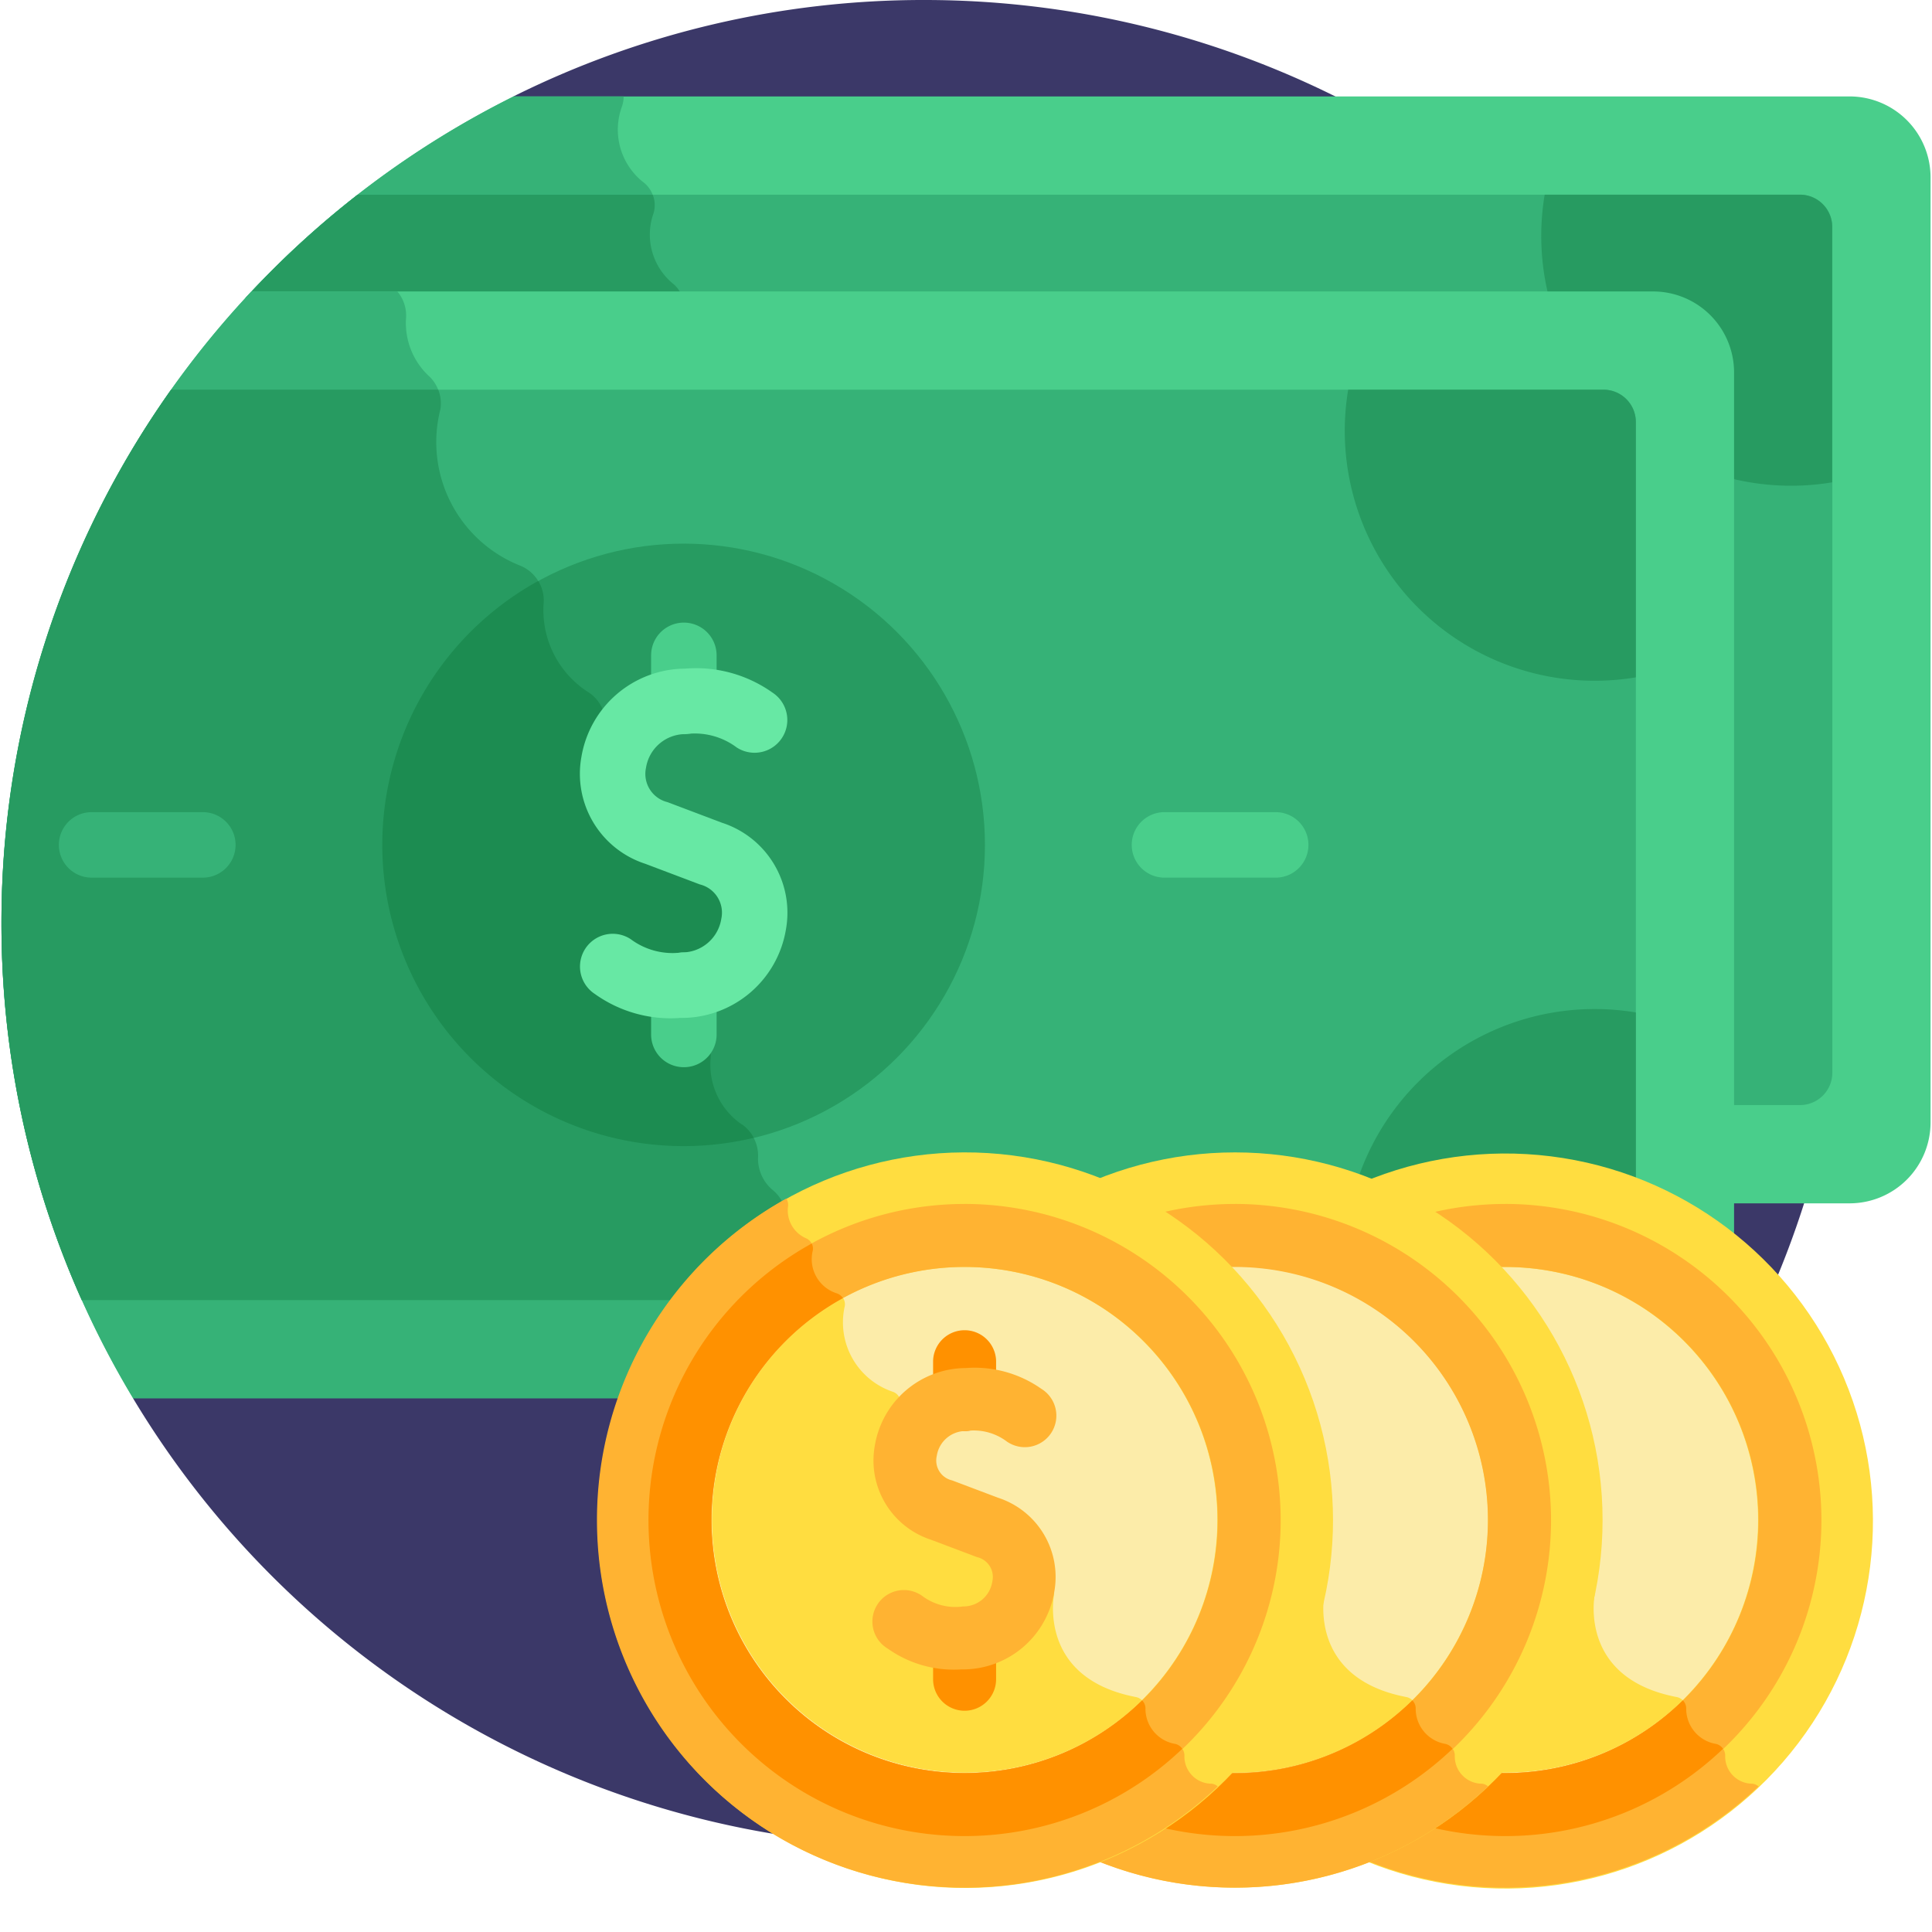 <svg xmlns="http://www.w3.org/2000/svg" xmlns:xlink="http://www.w3.org/1999/xlink" width="71" height="71" viewBox="0 0 71 71">
  <defs>
    <clipPath id="clip-path">
      <rect id="Rectangle_1960" data-name="Rectangle 1960" width="71" height="71" transform="translate(448 437)" fill="#fff" stroke="#707070" stroke-width="1"/>
    </clipPath>
  </defs>
  <g id="Mask_Group_439" data-name="Mask Group 439" transform="translate(-448 -437)" clip-path="url(#clip-path)">
    <g id="download_7_" data-name="download (7)" transform="translate(448.054 437)">
      <g id="Group_3936" data-name="Group 3936">
        <path id="Path_1018" data-name="Path 1018" d="M34.537.858A33.781,33.781,0,0,0,19.431,4.4h0L5.45,52.247A33.925,33.925,0,1,0,34.537.858Z" transform="translate(-0.613 -0.858)" fill="#3b3868"/>
        <path id="Path_1019" data-name="Path 1019" d="M69.058,4.851h-49.1A34.036,34.036,0,0,0,10.1,12.259H61.837a2.735,2.735,0,0,1,2.731,2.731V45.529h4.489a2.976,2.976,0,0,0,2.972-2.972V7.823a2.976,2.976,0,0,0-2.972-2.972Z" transform="translate(-1.136 -1.307)" fill="#49ce8b"/>
        <path id="Path_1020" data-name="Path 1020" d="M24,4.851H19.954A34.036,34.036,0,0,0,10.1,12.259H26.162a1.029,1.029,0,0,0-.325-.509,2.333,2.333,0,0,1-.742-2.61,1.056,1.056,0,0,0-.341-1.113,2.46,2.46,0,0,1-.812-2.816A1.107,1.107,0,0,0,24,4.851Z" transform="translate(-1.136 -1.307)" fill="#36b277"/>
        <path id="Path_1021" data-name="Path 1021" d="M67.232,8.919H14.225a34.123,34.123,0,0,0-4.123,3.8H61.837a2.735,2.735,0,0,1,2.731,2.731V42.376h2.663a1.188,1.188,0,0,0,1.188-1.188V10.107a1.188,1.188,0,0,0-1.188-1.188Z" transform="translate(-1.136 -1.765)" fill="#36b277"/>
        <path id="Path_1022" data-name="Path 1022" d="M10.1,12.717H26.162a1.028,1.028,0,0,0-.325-.509A2.333,2.333,0,0,1,25.1,9.6a1.032,1.032,0,0,0-.031-.678H14.225a34.111,34.111,0,0,0-4.123,3.8Z" transform="translate(-1.136 -1.765)" fill="#279b61"/>
        <path id="Path_1023" data-name="Path 1023" d="M73.268,8.919H63.885a9.206,9.206,0,0,0,.162,3.8h3.826A2.735,2.735,0,0,1,70.6,15.448v3.865a9.189,9.189,0,0,0,3.851.177V10.107a1.188,1.188,0,0,0-1.188-1.188Z" transform="translate(-7.173 -1.765)" fill="#279b61"/>
        <path id="Path_1024" data-name="Path 1024" d="M60.7,12.927H9.187A33.931,33.931,0,0,0,4.837,53.6H60.7a2.976,2.976,0,0,0,2.972-2.972V15.9A2.976,2.976,0,0,0,60.7,12.927Z" transform="translate(0 -2.216)" fill="#49ce8b"/>
        <path id="Path_1025" data-name="Path 1025" d="M0,36.139A33.764,33.764,0,0,0,4.837,53.6H28.844V46.985a1.362,1.362,0,0,0-.5-1.035,1.5,1.5,0,0,1-.539-1.225,1.4,1.4,0,0,0-.593-1.183A2.658,2.658,0,0,1,26.062,41.1,1.355,1.355,0,0,0,26,40.571l-.139-.438a1.37,1.37,0,0,1,.086-1.043c.651-1.264,2.069-4.674-.878-5.824a4.351,4.351,0,0,1-2.879-4.423,1.361,1.361,0,0,0-.594-1.169,3.574,3.574,0,0,1-1.676-3.307,1.385,1.385,0,0,0-.849-1.357,4.883,4.883,0,0,1-2.948-5.739,1.369,1.369,0,0,0-.387-1.209,2.667,2.667,0,0,1-.869-2.147,1.366,1.366,0,0,0-.319-.988H9.187A33.8,33.8,0,0,0,0,36.139Z" transform="translate(0 -2.216)" fill="#36b277"/>
        <path id="Path_1026" data-name="Path 1026" d="M58.875,16.995H6.235A33.957,33.957,0,0,0,2.951,50.452H58.874a1.188,1.188,0,0,0,1.188-1.188V18.183a1.188,1.188,0,0,0-1.188-1.188Z" transform="translate(0 -2.674)" fill="#36b277"/>
        <g id="Group_3929" data-name="Group 3929" transform="translate(0 14.321)">
          <path id="Path_1027" data-name="Path 1027" d="M0,36.6A33.8,33.8,0,0,0,2.951,50.452H28.844V47.443a1.362,1.362,0,0,0-.5-1.035,1.5,1.5,0,0,1-.539-1.225A1.4,1.4,0,0,0,27.214,44a2.658,2.658,0,0,1-1.151-2.447A1.355,1.355,0,0,0,26,41.028l-.139-.438a1.37,1.37,0,0,1,.086-1.043c.651-1.264,2.069-4.674-.878-5.824A4.351,4.351,0,0,1,22.191,29.3,1.361,1.361,0,0,0,21.6,28.13a3.574,3.574,0,0,1-1.676-3.307,1.385,1.385,0,0,0-.849-1.357,4.883,4.883,0,0,1-2.948-5.739,1.344,1.344,0,0,0-.076-.733H6.235A33.763,33.763,0,0,0,0,36.6Z" transform="translate(0 -16.995)" fill="#279b61"/>
          <path id="Path_1028" data-name="Path 1028" d="M66.32,18.183v9.383A9.184,9.184,0,0,1,55.749,16.995h9.383a1.188,1.188,0,0,1,1.188,1.188Z" transform="translate(-6.258 -16.995)" fill="#279b61"/>
          <path id="Path_1029" data-name="Path 1029" d="M66.32,52.149V42.766A9.184,9.184,0,0,0,55.749,53.337h9.383A1.187,1.187,0,0,0,66.32,52.149Z" transform="translate(-6.258 -19.88)" fill="#279b61"/>
          <circle id="Ellipse_72" data-name="Ellipse 72" cx="11.072" cy="11.072" r="11.072" transform="translate(13.998 5.657)" fill="#279b61"/>
        </g>
        <path id="Path_1030" data-name="Path 1030" d="M28.988,44.892a2.658,2.658,0,0,1-1.151-2.447,1.355,1.355,0,0,0-.061-.525l-.139-.438a1.37,1.37,0,0,1,.086-1.043c.651-1.264,2.069-4.674-.878-5.824a4.351,4.351,0,0,1-2.879-4.423,1.361,1.361,0,0,0-.594-1.169A3.574,3.574,0,0,1,21.7,25.715a1.366,1.366,0,0,0-.2-.8,11.071,11.071,0,0,0,7.921,20.464,1.391,1.391,0,0,0-.43-.491Z" transform="translate(-1.774 -3.565)" fill="#1c8c51"/>
        <circle id="Ellipse_73" data-name="Ellipse 73" cx="13.507" cy="13.507" r="13.507" transform="translate(40.191 67.625) rotate(-82.875)" fill="#ffdd40"/>
        <path id="Path_1031" data-name="Path 1031" d="M47.05,62.3a13.506,13.506,0,0,0,22.815,9.791.429.429,0,0,0-.226-.1,1,1,0,0,1-1-1.037.436.436,0,0,0-.332-.421,1.311,1.311,0,0,1-1.1-1.317.427.427,0,0,0-.352-.407c-3.3-.634-3.1-3.211-3.012-3.758a.427.427,0,0,0-.027-.228c-.163-.392-.846-1.619-3.256-2.519-2.355-.88-2.414-3.37-2.351-4.281a.433.433,0,0,0-.3-.437,2.69,2.69,0,0,1-1.754-3.143.434.434,0,0,0-.293-.469,1.317,1.317,0,0,1-.882-1.581.417.417,0,0,0-.251-.448,1.113,1.113,0,0,1-.654-1.19.434.434,0,0,0-.067-.267A13.5,13.5,0,0,0,47.05,62.3Z" transform="translate(-5.293 -6.441)" fill="#ffb332"/>
        <circle id="Ellipse_74" data-name="Ellipse 74" cx="9.299" cy="9.299" r="9.299" transform="translate(42.105 55.86) rotate(-45)" fill="#fceca9"/>
        <path id="Path_1032" data-name="Path 1032" d="M67.616,69.392a.439.439,0,0,0-.228-.122c-3.3-.634-3.1-3.211-3.012-3.758a.427.427,0,0,0-.027-.228c-.163-.392-.846-1.619-3.256-2.519-2.355-.88-2.414-3.37-2.351-4.281a.433.433,0,0,0-.3-.437A2.69,2.69,0,0,1,56.691,54.9a.423.423,0,0,0-.068-.3A9.3,9.3,0,1,0,67.616,69.392Z" transform="translate(-5.827 -6.905)" fill="#ffdd40"/>
        <path id="Path_1033" data-name="Path 1033" d="M60.8,53.027a9.3,9.3,0,1,1-9.3,9.3,9.3,9.3,0,0,1,9.3-9.3m0-2.315A11.615,11.615,0,1,0,72.415,62.327,11.628,11.628,0,0,0,60.8,50.711Z" transform="translate(-5.533 -6.467)" fill="#ffb332"/>
        <path id="Path_1034" data-name="Path 1034" d="M60.8,74.126a11.57,11.57,0,0,0,8-3.208.432.432,0,0,0-.254-.178,1.311,1.311,0,0,1-1.1-1.317.414.414,0,0,0-.124-.285A9.3,9.3,0,1,1,56.329,54.355a.448.448,0,0,0-.225-.174,1.317,1.317,0,0,1-.882-1.581.407.407,0,0,0-.041-.251A11.612,11.612,0,0,0,60.8,74.126Z" transform="translate(-5.533 -6.651)" fill="#ff9100"/>
        <circle id="Ellipse_75" data-name="Ellipse 75" cx="13.51" cy="13.51" r="13.51" transform="translate(31.82 42.35)" fill="#ffdd40"/>
        <path id="Path_1035" data-name="Path 1035" d="M35.854,62.3a13.506,13.506,0,0,0,22.815,9.791.429.429,0,0,0-.226-.1,1,1,0,0,1-1-1.037.436.436,0,0,0-.332-.421,1.311,1.311,0,0,1-1.1-1.317.427.427,0,0,0-.352-.407c-3.3-.634-3.1-3.211-3.012-3.758a.427.427,0,0,0-.027-.228c-.163-.392-.846-1.619-3.256-2.519-2.355-.88-2.414-3.37-2.351-4.281a.432.432,0,0,0-.3-.437,2.69,2.69,0,0,1-1.754-3.143.434.434,0,0,0-.293-.469,1.317,1.317,0,0,1-.882-1.581.417.417,0,0,0-.251-.448,1.114,1.114,0,0,1-.654-1.19.434.434,0,0,0-.067-.267A13.505,13.505,0,0,0,35.854,62.3Z" transform="translate(-4.034 -6.441)" fill="#ffb332"/>
        <circle id="Ellipse_76" data-name="Ellipse 76" cx="9.3" cy="9.3" r="9.3" transform="translate(33.091 60.663) rotate(-66.485)" fill="#fceca9"/>
        <path id="Path_1036" data-name="Path 1036" d="M56.421,69.392a.439.439,0,0,0-.228-.122c-3.3-.634-3.1-3.211-3.012-3.758a.427.427,0,0,0-.027-.228c-.163-.392-.846-1.619-3.256-2.519-2.355-.88-2.414-3.37-2.351-4.281a.432.432,0,0,0-.3-.437A2.69,2.69,0,0,1,45.5,54.9a.423.423,0,0,0-.068-.3A9.3,9.3,0,1,0,56.421,69.392Z" transform="translate(-4.567 -6.905)" fill="#ffdd40"/>
        <path id="Path_1037" data-name="Path 1037" d="M49.6,53.027a9.3,9.3,0,1,1-9.3,9.3,9.3,9.3,0,0,1,9.3-9.3m0-2.315A11.615,11.615,0,1,0,61.22,62.327,11.628,11.628,0,0,0,49.6,50.711Z" transform="translate(-4.274 -6.467)" fill="#ffb332"/>
        <path id="Path_1038" data-name="Path 1038" d="M49.6,74.126a11.571,11.571,0,0,0,8-3.208.432.432,0,0,0-.254-.178,1.311,1.311,0,0,1-1.1-1.317.414.414,0,0,0-.124-.285A9.3,9.3,0,1,1,45.134,54.355a.448.448,0,0,0-.225-.174,1.317,1.317,0,0,1-.882-1.581.407.407,0,0,0-.041-.251A11.612,11.612,0,0,0,49.6,74.126Z" transform="translate(-4.274 -6.651)" fill="#ff9100"/>
        <circle id="Ellipse_77" data-name="Ellipse 77" cx="13.513" cy="13.513" r="13.513" transform="matrix(0.128, -0.992, 0.992, 0.128, 20.283, 67.541)" fill="#ffdd40"/>
        <path id="Path_1039" data-name="Path 1039" d="M24.658,62.3a13.506,13.506,0,0,0,22.815,9.791.43.43,0,0,0-.226-.1,1,1,0,0,1-1-1.037.436.436,0,0,0-.332-.421,1.311,1.311,0,0,1-1.1-1.317.427.427,0,0,0-.352-.407c-3.3-.634-3.1-3.211-3.012-3.758a.427.427,0,0,0-.027-.228c-.163-.392-.846-1.619-3.256-2.519-2.355-.88-2.414-3.37-2.351-4.281a.433.433,0,0,0-.3-.437,2.69,2.69,0,0,1-1.754-3.143.434.434,0,0,0-.293-.469,1.317,1.317,0,0,1-.882-1.581.417.417,0,0,0-.251-.448,1.114,1.114,0,0,1-.654-1.19.435.435,0,0,0-.067-.267A13.5,13.5,0,0,0,24.658,62.3Z" transform="translate(-2.774 -6.441)" fill="#ffb332"/>
        <circle id="Ellipse_78" data-name="Ellipse 78" cx="9.299" cy="9.299" r="9.299" transform="translate(22.234 55.858) rotate(-45)" fill="#fceca9"/>
        <path id="Path_1040" data-name="Path 1040" d="M45.225,69.392A.439.439,0,0,0,45,69.271c-3.3-.634-3.1-3.211-3.012-3.758a.427.427,0,0,0-.027-.228c-.163-.392-.846-1.619-3.256-2.519-2.355-.88-2.414-3.37-2.351-4.281a.433.433,0,0,0-.3-.437A2.69,2.69,0,0,1,34.3,54.9a.423.423,0,0,0-.068-.3A9.3,9.3,0,1,0,45.225,69.392Z" transform="translate(-3.308 -6.905)" fill="#ffdd40"/>
        <path id="Path_1041" data-name="Path 1041" d="M38.409,53.027a9.3,9.3,0,1,1-9.3,9.3,9.3,9.3,0,0,1,9.3-9.3m0-2.315A11.615,11.615,0,1,0,50.024,62.327,11.628,11.628,0,0,0,38.409,50.711Z" transform="translate(-3.014 -6.467)" fill="#ffb332"/>
        <path id="Path_1042" data-name="Path 1042" d="M38.409,74.126a11.57,11.57,0,0,0,8-3.208.432.432,0,0,0-.254-.178,1.311,1.311,0,0,1-1.1-1.317.414.414,0,0,0-.124-.285A9.3,9.3,0,1,1,33.938,54.355a.448.448,0,0,0-.225-.174,1.317,1.317,0,0,1-.882-1.581.407.407,0,0,0-.041-.251,11.612,11.612,0,0,0,5.619,21.777Z" transform="translate(-3.014 -6.651)" fill="#ff9100"/>
        <g id="Group_3930" data-name="Group 3930" transform="translate(34.237 59.035)">
          <path id="Path_1043" data-name="Path 1043" d="M39.735,71.211a1.158,1.158,0,0,1-1.158-1.158V68.534a1.158,1.158,0,0,1,2.315,0v1.519A1.158,1.158,0,0,1,39.735,71.211Z" transform="translate(-38.577 -67.377)" fill="#ff9100"/>
        </g>
        <g id="Group_3931" data-name="Group 3931" transform="translate(34.237 48.851)">
          <path id="Path_1044" data-name="Path 1044" d="M39.735,59.64a1.158,1.158,0,0,1-1.158-1.158V57.059a1.158,1.158,0,0,1,2.315,0v1.423A1.158,1.158,0,0,1,39.735,59.64Z" transform="translate(-38.577 -55.901)" fill="#ff9100"/>
        </g>
        <g id="Group_3932" data-name="Group 3932" transform="translate(32.047 50.274)">
          <path id="Path_1045" data-name="Path 1045" d="M39.316,68.582a4.194,4.194,0,0,1-2.682-.765A1.158,1.158,0,1,1,37.9,65.88a2.027,2.027,0,0,0,1.5.387,1.076,1.076,0,0,0,1.076-.914.748.748,0,0,0-.566-.9l-.023-.009-1.663-.628a3.062,3.062,0,0,1-2.065-3.463A3.407,3.407,0,0,1,39.5,57.506a4.26,4.26,0,0,1,2.779.764,1.158,1.158,0,1,1-1.268,1.937,2.023,2.023,0,0,0-1.5-.387,1.076,1.076,0,0,0-1.076.915.748.748,0,0,0,.566.9l.023.009,1.663.628a3.061,3.061,0,0,1,2.065,3.463,3.407,3.407,0,0,1-3.344,2.846h-.1Z" transform="translate(-36.11 -57.505)" fill="#ffb332"/>
        </g>
        <path id="Path_1046" data-name="Path 1046" d="M52.092,36.895H48.005a1.2,1.2,0,0,1,0-2.407h4.087a1.2,1.2,0,1,1,0,2.407Z" transform="translate(-5.265 -4.642)" fill="#49ce8b"/>
        <path id="Path_1047" data-name="Path 1047" d="M7.667,36.895H3.58a1.2,1.2,0,1,1,0-2.407H7.667a1.2,1.2,0,1,1,0,2.407Z" transform="translate(-0.267 -4.642)" fill="#36b277"/>
        <g id="Group_3933" data-name="Group 3933" transform="translate(23.866 35.004)">
          <path id="Path_1048" data-name="Path 1048" d="M28.1,44.515a1.2,1.2,0,0,1-1.2-1.2V41.5a1.2,1.2,0,1,1,2.407,0v1.808A1.2,1.2,0,0,1,28.1,44.515Z" transform="translate(-26.892 -40.3)" fill="#49ce8b"/>
        </g>
        <g id="Group_3934" data-name="Group 3934" transform="translate(23.866 22.88)">
          <path id="Path_1049" data-name="Path 1049" d="M28.1,30.74a1.2,1.2,0,0,1-1.2-1.2V27.842a1.2,1.2,0,1,1,2.407,0v1.695A1.2,1.2,0,0,1,28.1,30.74Z" transform="translate(-26.892 -26.638)" fill="#49ce8b"/>
        </g>
        <g id="Group_3935" data-name="Group 3935" transform="translate(21.26 24.574)">
          <path id="Path_1050" data-name="Path 1050" d="M27.591,41.385A4.783,4.783,0,0,1,24.5,40.5a1.2,1.2,0,0,1,1.318-2.014,2.572,2.572,0,0,0,1.878.489,1.464,1.464,0,0,0,1.452-1.234,1.068,1.068,0,0,0-.788-1.266l-.024-.009-1.981-.749a3.475,3.475,0,0,1-2.347-3.93,3.886,3.886,0,0,1,3.81-3.242,4.843,4.843,0,0,1,3.212.881,1.2,1.2,0,0,1-1.318,2.014,2.567,2.567,0,0,0-1.878-.489,1.464,1.464,0,0,0-1.452,1.234,1.068,1.068,0,0,0,.788,1.266l.024.009,1.981.749a3.475,3.475,0,0,1,2.347,3.93,3.886,3.886,0,0,1-3.81,3.242h-.121Z" transform="translate(-23.955 -28.547)" fill="#67e8a4"/>
        </g>
      </g>
    </g>
  </g>
</svg>
